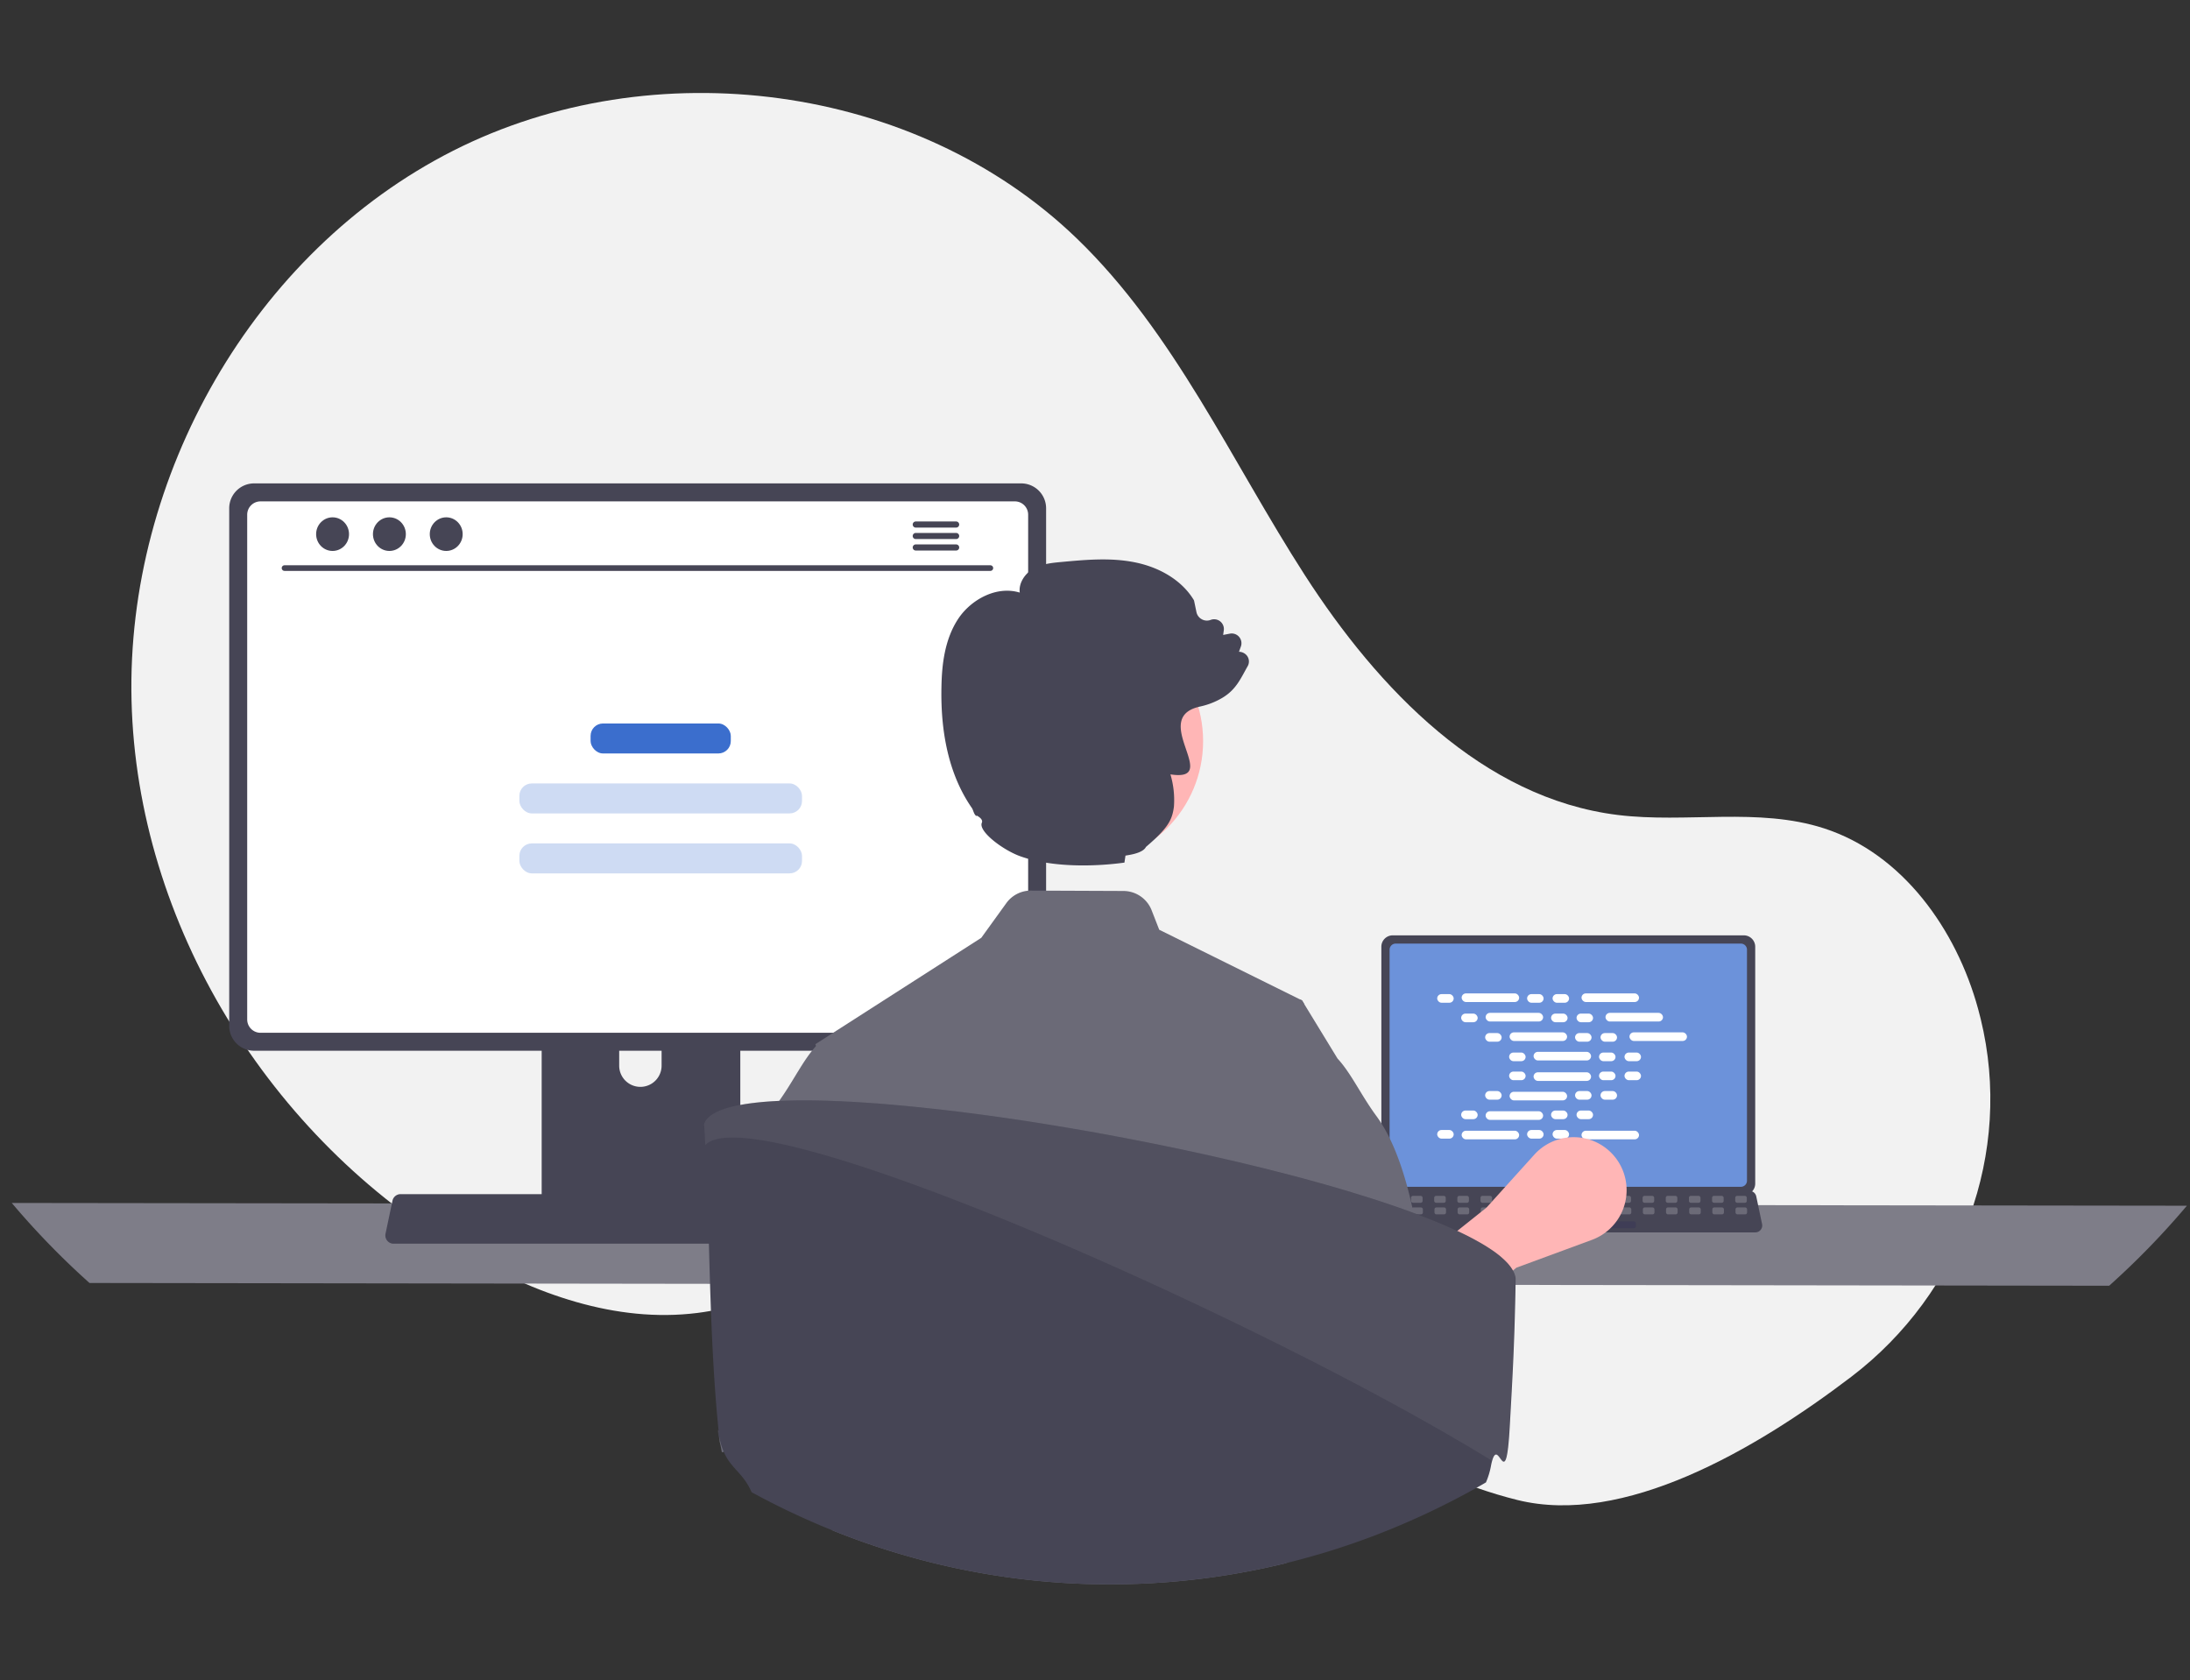 <svg xmlns="http://www.w3.org/2000/svg" xmlns:xlink="http://www.w3.org/1999/xlink" width="576" height="442" viewBox="0 0 576 442">
  <rect x="0" y="0" width="576" height="442" fill="#333333" stroke="none"/>
  <defs>
    <clipPath id="clip-path">
      <rect id="Rectangle_18848" data-name="Rectangle 18848" width="576" height="442" transform="translate(695 202)" fill="#fff" stroke="#707070" stroke-width="1"/>
    </clipPath>
  </defs>
  <g id="man_coding_banner" transform="translate(-695 -202)" clip-path="url(#clip-path)">
    <g id="digital_technologies" transform="translate(698.092 226.452)">
      <path id="Path_23492" data-name="Path 23492" d="M702.238,534.276c28.856-21.979,42.639-58.913,34.01-94.145q-.322-1.313-.679-2.62c-5.72-20.914-19.873-40.79-40.5-47.473-17.319-5.611-36.223-1.3-54.291-3.527-35.468-4.38-62.966-33.078-82.314-63.125s-34.218-63.681-59.928-88.5c-42.378-40.917-111.508-49.727-164.051-23.093S248.474,297.512,249.9,356.4,286.29,471.6,337.061,501.469c18.651,10.974,40.224,18.748,61.692,16.028,18.628-2.36,35.554-12.37,54.094-15.341,29.15-4.672,58.114,8.508,83.327,23.866S585.74,559.584,614.39,566.7C642.209,573.617,676.675,553.746,702.238,534.276Z" transform="translate(-218.398 -196.596)" fill="#f2f2f2"/>
      <path id="Path_23493" data-name="Path 23493" d="M206.59,598.162a210.119,210.119,0,0,0,20.446,21.049l531.2.727a210.107,210.107,0,0,0,20.446-21.049Z" transform="translate(-206.59 -306.188)" fill="#7e7d88"/>
      <path id="Path_23494" data-name="Path 23494" d="M702.02,504.339v62.314a3,3,0,0,0,2.995,2.995h92.343a3,3,0,0,0,2.995-2.995V504.339a3,3,0,0,0-2.995-2.992H705.015a3,3,0,0,0-2.995,2.992Z" transform="translate(-341.799 -279.766)" fill="#464555"/>
      <path id="Path_23495" data-name="Path 23495" d="M705,505.927V566.7a1.6,1.6,0,0,0,1.6,1.6h90.8a1.6,1.6,0,0,0,1.6-1.6v-60.77a1.6,1.6,0,0,0-1.6-1.6H706.6a1.6,1.6,0,0,0-1.6,1.6Z" transform="translate(-342.612 -280.578)" fill="#6c92da"/>
      <path id="Path_23496" data-name="Path 23496" d="M699.21,604.033a1.8,1.8,0,0,0,1.413.676H799.5a1.819,1.819,0,0,0,1.779-2.193l-1.535-7.291a1.823,1.823,0,0,0-1.133-1.322,1.762,1.762,0,0,0-.646-.122H702.152a1.763,1.763,0,0,0-.646.122,1.823,1.823,0,0,0-1.133,1.322l-1.535,7.291A1.818,1.818,0,0,0,699.21,604.033Z" transform="translate(-340.92 -304.992)" fill="#464555"/>
      <rect id="Rectangle_18776" data-name="Rectangle 18776" width="3.045" height="1.827" rx="0.488" transform="translate(456.344 291.931) rotate(180)" fill="#6b6a77"/>
      <rect id="Rectangle_18777" data-name="Rectangle 18777" width="3.045" height="1.827" rx="0.488" transform="translate(450.253 291.931) rotate(180)" fill="#6b6a77"/>
      <rect id="Rectangle_18778" data-name="Rectangle 18778" width="3.045" height="1.827" rx="0.488" transform="translate(444.162 291.931) rotate(180)" fill="#6b6a77"/>
      <rect id="Rectangle_18779" data-name="Rectangle 18779" width="3.045" height="1.827" rx="0.488" transform="translate(438.072 291.931) rotate(180)" fill="#6b6a77"/>
      <rect id="Rectangle_18780" data-name="Rectangle 18780" width="3.045" height="1.827" rx="0.488" transform="translate(431.981 291.931) rotate(180)" fill="#6b6a77"/>
      <rect id="Rectangle_18781" data-name="Rectangle 18781" width="3.045" height="1.827" rx="0.488" transform="translate(425.89 291.931) rotate(180)" fill="#6b6a77"/>
      <rect id="Rectangle_18782" data-name="Rectangle 18782" width="3.045" height="1.827" rx="0.488" transform="translate(419.799 291.931) rotate(180)" fill="#3f3d56"/>
      <rect id="Rectangle_18783" data-name="Rectangle 18783" width="3.045" height="1.827" rx="0.488" transform="translate(413.708 291.931) rotate(180)" fill="#3f3d56"/>
      <rect id="Rectangle_18784" data-name="Rectangle 18784" width="3.045" height="1.827" rx="0.488" transform="translate(407.617 291.931) rotate(180)" fill="#3f3d56"/>
      <rect id="Rectangle_18785" data-name="Rectangle 18785" width="3.045" height="1.827" rx="0.488" transform="translate(401.527 291.931) rotate(180)" fill="#3f3d56"/>
      <rect id="Rectangle_18786" data-name="Rectangle 18786" width="3.045" height="1.827" rx="0.488" transform="translate(395.436 291.931) rotate(180)" fill="#3f3d56"/>
      <rect id="Rectangle_18787" data-name="Rectangle 18787" width="3.045" height="1.827" rx="0.488" transform="translate(389.345 291.931) rotate(180)" fill="#6b6a77"/>
      <rect id="Rectangle_18788" data-name="Rectangle 18788" width="3.045" height="1.827" rx="0.488" transform="translate(383.254 291.931) rotate(180)" fill="#6b6a77"/>
      <rect id="Rectangle_18789" data-name="Rectangle 18789" width="3.045" height="1.827" rx="0.488" transform="translate(377.164 291.931) rotate(180)" fill="#6b6a77"/>
      <rect id="Rectangle_18790" data-name="Rectangle 18790" width="3.045" height="1.827" rx="0.488" transform="translate(371.073 291.931) rotate(180)" fill="#6b6a77"/>
      <rect id="Rectangle_18791" data-name="Rectangle 18791" width="3.045" height="1.827" rx="0.488" transform="translate(364.982 291.931) rotate(180)" fill="#3f3d56"/>
      <rect id="Rectangle_18792" data-name="Rectangle 18792" width="3.045" height="1.827" rx="0.488" transform="translate(456.416 294.976) rotate(180)" fill="#6b6a77"/>
      <rect id="Rectangle_18793" data-name="Rectangle 18793" width="3.045" height="1.827" rx="0.488" transform="translate(450.325 294.976) rotate(180)" fill="#6b6a77"/>
      <rect id="Rectangle_18794" data-name="Rectangle 18794" width="3.045" height="1.827" rx="0.488" transform="translate(444.234 294.976) rotate(180)" fill="#6b6a77"/>
      <rect id="Rectangle_18795" data-name="Rectangle 18795" width="3.045" height="1.827" rx="0.488" transform="translate(438.143 294.976) rotate(180)" fill="#6b6a77"/>
      <rect id="Rectangle_18796" data-name="Rectangle 18796" width="3.045" height="1.827" rx="0.488" transform="translate(432.053 294.976) rotate(180)" fill="#6b6a77"/>
      <rect id="Rectangle_18797" data-name="Rectangle 18797" width="3.045" height="1.827" rx="0.488" transform="translate(425.962 294.976) rotate(180)" fill="#6b6a77"/>
      <rect id="Rectangle_18798" data-name="Rectangle 18798" width="3.045" height="1.827" rx="0.488" transform="translate(419.871 294.976) rotate(180)" fill="#3f3d56"/>
      <rect id="Rectangle_18799" data-name="Rectangle 18799" width="3.045" height="1.827" rx="0.488" transform="translate(413.78 294.976) rotate(180)" fill="#3f3d56"/>
      <rect id="Rectangle_18800" data-name="Rectangle 18800" width="3.045" height="1.827" rx="0.488" transform="translate(407.689 294.976) rotate(180)" fill="#3f3d56"/>
      <rect id="Rectangle_18801" data-name="Rectangle 18801" width="3.045" height="1.827" rx="0.488" transform="translate(401.599 294.976) rotate(180)" fill="#3f3d56"/>
      <rect id="Rectangle_18802" data-name="Rectangle 18802" width="3.045" height="1.827" rx="0.488" transform="translate(395.508 294.976) rotate(180)" fill="#3f3d56"/>
      <rect id="Rectangle_18803" data-name="Rectangle 18803" width="3.045" height="1.827" rx="0.488" transform="translate(389.417 294.976) rotate(180)" fill="#6b6a77"/>
      <rect id="Rectangle_18804" data-name="Rectangle 18804" width="3.045" height="1.827" rx="0.488" transform="translate(383.326 294.976) rotate(180)" fill="#6b6a77"/>
      <rect id="Rectangle_18805" data-name="Rectangle 18805" width="3.045" height="1.827" rx="0.488" transform="translate(377.236 294.976) rotate(180)" fill="#6b6a77"/>
      <rect id="Rectangle_18806" data-name="Rectangle 18806" width="3.045" height="1.827" rx="0.488" transform="translate(371.145 294.976) rotate(180)" fill="#6b6a77"/>
      <rect id="Rectangle_18807" data-name="Rectangle 18807" width="3.045" height="1.827" rx="0.488" transform="translate(365.054 294.976) rotate(180)" fill="#3f3d56"/>
      <rect id="Rectangle_18808" data-name="Rectangle 18808" width="24.363" height="1.827" rx="0.488" transform="translate(427.18 298.63) rotate(180)" fill="#3f3d56"/>
      <rect id="Rectangle_18809" data-name="Rectangle 18809" width="4.338" height="2.27" rx="1.135" transform="translate(374.909 237.04)" fill="#fff"/>
      <rect id="Rectangle_18810" data-name="Rectangle 18810" width="4.338" height="2.27" rx="1.135" transform="translate(398.556 237.04)" fill="#fff"/>
      <rect id="Rectangle_18811" data-name="Rectangle 18811" width="4.338" height="2.27" rx="1.135" transform="translate(405.256 237.04)" fill="#fff"/>
      <rect id="Rectangle_18812" data-name="Rectangle 18812" width="15.121" height="2.27" rx="1.135" transform="translate(381.341 236.851)" fill="#fff"/>
      <rect id="Rectangle_18813" data-name="Rectangle 18813" width="15.121" height="2.27" rx="1.135" transform="translate(412.87 236.851)" fill="#fff"/>
      <rect id="Rectangle_18814" data-name="Rectangle 18814" width="4.338" height="2.27" rx="1.135" transform="translate(381.215 242.164)" fill="#fff"/>
      <rect id="Rectangle_18815" data-name="Rectangle 18815" width="4.338" height="2.27" rx="1.135" transform="translate(404.862 242.164)" fill="#fff"/>
      <rect id="Rectangle_18816" data-name="Rectangle 18816" width="4.338" height="2.27" rx="1.135" transform="translate(411.562 242.164)" fill="#fff"/>
      <rect id="Rectangle_18817" data-name="Rectangle 18817" width="15.121" height="2.27" rx="1.135" transform="translate(387.647 241.974)" fill="#fff"/>
      <rect id="Rectangle_18818" data-name="Rectangle 18818" width="15.121" height="2.27" rx="1.135" transform="translate(419.177 241.974)" fill="#fff"/>
      <rect id="Rectangle_18819" data-name="Rectangle 18819" width="4.338" height="2.27" rx="1.135" transform="translate(387.521 247.287)" fill="#fff"/>
      <rect id="Rectangle_18820" data-name="Rectangle 18820" width="4.338" height="2.27" rx="1.135" transform="translate(411.168 247.287)" fill="#fff"/>
      <rect id="Rectangle_18821" data-name="Rectangle 18821" width="4.338" height="2.27" rx="1.135" transform="translate(417.869 247.287)" fill="#fff"/>
      <rect id="Rectangle_18822" data-name="Rectangle 18822" width="15.121" height="2.27" rx="1.135" transform="translate(393.953 247.098)" fill="#fff"/>
      <rect id="Rectangle_18823" data-name="Rectangle 18823" width="15.121" height="2.27" rx="1.135" transform="translate(425.483 247.098)" fill="#fff"/>
      <rect id="Rectangle_18824" data-name="Rectangle 18824" width="4.338" height="2.27" rx="1.135" transform="translate(393.827 252.411)" fill="#fff"/>
      <rect id="Rectangle_18825" data-name="Rectangle 18825" width="4.338" height="2.27" rx="1.135" transform="translate(417.474 252.411)" fill="#fff"/>
      <rect id="Rectangle_18826" data-name="Rectangle 18826" width="4.338" height="2.27" rx="1.135" transform="translate(424.174 252.411)" fill="#fff"/>
      <rect id="Rectangle_18827" data-name="Rectangle 18827" width="15.121" height="2.27" rx="1.135" transform="translate(400.259 252.222)" fill="#fff"/>
      <rect id="Rectangle_18828" data-name="Rectangle 18828" width="4.338" height="2.27" rx="1.135" transform="translate(398.556 272.784)" fill="#fff"/>
      <rect id="Rectangle_18829" data-name="Rectangle 18829" width="4.338" height="2.27" rx="1.135" transform="translate(405.256 272.784)" fill="#fff"/>
      <rect id="Rectangle_18830" data-name="Rectangle 18830" width="15.121" height="2.27" rx="1.135" transform="translate(412.87 272.973)" fill="#fff"/>
      <rect id="Rectangle_18831" data-name="Rectangle 18831" width="4.338" height="2.27" rx="1.135" transform="translate(374.909 272.784)" fill="#fff"/>
      <rect id="Rectangle_18832" data-name="Rectangle 18832" width="15.121" height="2.27" rx="1.135" transform="translate(381.341 272.973)" fill="#fff"/>
      <rect id="Rectangle_18833" data-name="Rectangle 18833" width="4.338" height="2.27" rx="1.135" transform="translate(381.215 267.661)" fill="#fff"/>
      <rect id="Rectangle_18834" data-name="Rectangle 18834" width="4.338" height="2.27" rx="1.135" transform="translate(404.862 267.661)" fill="#fff"/>
      <rect id="Rectangle_18835" data-name="Rectangle 18835" width="4.338" height="2.27" rx="1.135" transform="translate(411.562 267.661)" fill="#fff"/>
      <rect id="Rectangle_18836" data-name="Rectangle 18836" width="15.121" height="2.27" rx="1.135" transform="translate(387.647 267.85)" fill="#fff"/>
      <rect id="Rectangle_18837" data-name="Rectangle 18837" width="4.338" height="2.27" rx="1.135" transform="translate(387.521 262.537)" fill="#fff"/>
      <rect id="Rectangle_18838" data-name="Rectangle 18838" width="4.338" height="2.27" rx="1.135" transform="translate(411.168 262.537)" fill="#fff"/>
      <rect id="Rectangle_18839" data-name="Rectangle 18839" width="4.338" height="2.27" rx="1.135" transform="translate(417.869 262.537)" fill="#fff"/>
      <rect id="Rectangle_18840" data-name="Rectangle 18840" width="15.121" height="2.27" rx="1.135" transform="translate(393.953 262.726)" fill="#fff"/>
      <rect id="Rectangle_18841" data-name="Rectangle 18841" width="4.338" height="2.27" rx="1.135" transform="translate(393.827 257.414)" fill="#fff"/>
      <rect id="Rectangle_18842" data-name="Rectangle 18842" width="4.338" height="2.27" rx="1.135" transform="translate(417.474 257.414)" fill="#fff"/>
      <rect id="Rectangle_18843" data-name="Rectangle 18843" width="4.338" height="2.27" rx="1.135" transform="translate(424.174 257.414)" fill="#fff"/>
      <rect id="Rectangle_18844" data-name="Rectangle 18844" width="15.121" height="2.27" rx="1.135" transform="translate(400.259 257.603)" fill="#fff"/>
      <path id="Path_23497" data-name="Path 23497" d="M707.864,632.523l-9.706-15.343,30.466-24.287L741.2,578.962a13.932,13.932,0,0,1,23.571,4.964h0a13.932,13.932,0,0,1-8.412,17.444L736.472,608.7Z" transform="translate(-340.745 -299.693)" fill="#ffb6b6"/>
      <path id="Path_23498" data-name="Path 23498" d="M398.28,500.408v74.57h52.241v-74.57a2.507,2.507,0,0,0-1.767-2.4,2.306,2.306,0,0,0-.749-.116H400.8A2.518,2.518,0,0,0,398.28,500.408Zm20.388,25.623a5.577,5.577,0,1,1,11.154,0v8.652a5.577,5.577,0,1,1-11.154,0Z" transform="translate(-258.905 -278.823)" fill="#464555"/>
      <path id="Path_23499" data-name="Path 23499" d="M398.06,600.632v7.191a1.415,1.415,0,0,0,1.4,1.411h49.755a1.41,1.41,0,0,0,1.4-1.411v-7.191Z" transform="translate(-258.845 -306.862)" fill="#3f3d56"/>
      <path id="Path_23500" data-name="Path 23500" d="M285.25,344.379V480.533a6.549,6.549,0,0,0,6.544,6.544H493.561a6.549,6.549,0,0,0,6.544-6.544V344.379a6.552,6.552,0,0,0-6.544-6.537H291.794a6.552,6.552,0,0,0-6.544,6.537Z" transform="translate(-228.057 -235.143)" fill="#464555"/>
      <path id="Path_23501" data-name="Path 23501" d="M291.76,347.847V480.628a3.5,3.5,0,0,0,3.5,3.5h198.4a3.5,3.5,0,0,0,3.5-3.5V347.847a3.5,3.5,0,0,0-3.5-3.5h-198.4A3.5,3.5,0,0,0,291.76,347.847Z" transform="translate(-229.834 -236.917)" fill="#fff"/>
      <path id="Path_23502" data-name="Path 23502" d="M342.217,607.2a2.144,2.144,0,0,0,1.687.807H461.939a2.172,2.172,0,0,0,2.123-2.617l-1.832-8.7a2.176,2.176,0,0,0-1.352-1.578,2.1,2.1,0,0,0-.771-.145H345.729a2.1,2.1,0,0,0-.771.145,2.176,2.176,0,0,0-1.352,1.578l-1.832,8.7A2.17,2.17,0,0,0,342.217,607.2Z" transform="translate(-243.471 -305.314)" fill="#464555"/>
      <path id="Path_23503" data-name="Path 23503" d="M490.627,368.945H304.984a.738.738,0,1,1,0-1.477H490.627a.738.738,0,1,1,0,1.477Z" transform="translate(-233.241 -243.229)" fill="#464555"/>
      <ellipse id="Ellipse_1796" data-name="Ellipse 1796" cx="4.326" cy="4.423" rx="4.326" ry="4.423" transform="translate(80.053 111.624)" fill="#464555"/>
      <ellipse id="Ellipse_1797" data-name="Ellipse 1797" cx="4.326" cy="4.423" rx="4.326" ry="4.423" transform="translate(94.999 111.624)" fill="#464555"/>
      <ellipse id="Ellipse_1798" data-name="Ellipse 1798" cx="4.326" cy="4.423" rx="4.326" ry="4.423" transform="translate(109.945 111.624)" fill="#464555"/>
      <path id="Path_23504" data-name="Path 23504" d="M543.927,351.622H533.311a.8.8,0,0,0,0,1.607h10.615a.8.8,0,1,0,0-1.607Z" transform="translate(-295.542 -238.904)" fill="#464555"/>
      <path id="Path_23505" data-name="Path 23505" d="M543.92,355.772H533.3a.8.8,0,1,0,0,1.607H543.92a.8.8,0,1,0,0-1.607Z" transform="translate(-295.535 -240.037)" fill="#464555"/>
      <path id="Path_23506" data-name="Path 23506" d="M543.927,359.922H533.311a.8.8,0,0,0,0,1.607h10.615a.8.8,0,1,0,0-1.607Z" transform="translate(-295.542 -241.169)" fill="#464555"/>
      <rect id="Rectangle_18845" data-name="Rectangle 18845" width="36.877" height="7.886" rx="3.264" transform="translate(152.241 165.851)" fill="#3b6ecd"/>
      <rect id="Rectangle_18846" data-name="Rectangle 18846" width="74.335" height="7.886" rx="3.264" transform="translate(133.512 181.623)" fill="#cedbf3"/>
      <rect id="Rectangle_18847" data-name="Rectangle 18847" width="74.335" height="7.886" rx="3.264" transform="translate(133.512 197.394)" fill="#cedbf3"/>
      <path id="Path_23507" data-name="Path 23507" d="M497.3,525.555l.158.5.008.017,4.744,14.424,5.458,16.622,10.268,31.237.1,4.852v.017l.763,39.033-2.115,5.292,2.38,8.676s-1.095-13.115-6.967-5.583c-3.326,4.28-7.216,8.659-10.41,12.765q6.98,2.824,14.183,5.109c1.037.332,2.082.647,3.127.962l.672.2a194.03,194.03,0,0,0,48.97,7.871c.863.025,1.709.041,2.53.058.29.008.572.017.854.017.929.008,1.85.017,2.779.017q2.812,0,5.6-.083a194.024,194.024,0,0,0,40.784-5.516c-.091-5.516-.34-11.96-.7-18.845-.166-3.376-3.89-7.034-4.114-10.567-.158-2.654,3.185-5.151,3.011-7.846-1.128-16.6-2.538-10.226-3.583-21.979q-.162-1.729-.3-3.31c-.672-7.548-1.136-12.267-1.136-12.267L618.83,559.1l7.009-44.159-.539-.888-.605-.3-36.968-18.3-2.007-5.143a7.983,7.983,0,0,0-7.374-5.051l-24.352-.1a7.948,7.948,0,0,0-6.478,3.293l-6.594,9.132Z" transform="translate(-285.928 -275.349)" fill="#6b6a77"/>
      <path id="Path_23508" data-name="Path 23508" d="M514,592.024l-5.516,11.8-3.766,8.062L498.239,645.8,495,649.247l-2.778-12.185-29.082,6.457c-.954-5.3-.255.179-.844-5.635.166-.166.34-.332.514-.5.464-.431.854-.838.846-1.228-.332-20.056.664-54.187,8.975-74.865a43.663,43.663,0,0,1,5.109-9.53c.166-.224.324-.448.481-.672,3.832-5.367,6.254-10.65,9.688-14.407v-.008a.388.388,0,0,0,.058-.058.115.115,0,0,0,.033-.025l23.589-12.508,1.012,28.433.722,20.437Z" transform="translate(-276.374 -285.971)" fill="#6b6a77"/>
      <path id="Path_23509" data-name="Path 23509" d="M650.391,595.485l6.89,14.742,2.4,5.134,6.476,33.913,3.232,3.434,2.785-12.182,1.309-.268,23.6-4.888,6.879,21.846a13.076,13.076,0,0,0-2.371-16.364c-.47-.425-.861-.839-.85-1.23.392-23.589-1.051-66.662-14.082-84.39-4.138-5.626-6.622-11.23-10.234-15.144-.011-.011-.011-.022-.022-.022l-8.791-14.395-.537-.884-.6-.3Z" transform="translate(-327.709 -286.08)" fill="#6b6a77"/>
      <ellipse id="Ellipse_5" data-name="Ellipse 5" cx="32.398" cy="32.398" rx="32.398" ry="32.398" transform="translate(248.547 138.087)" fill="#ffb6b6"/>
      <path id="Path_23510" data-name="Path 23510" d="M623.1,390.505a2.733,2.733,0,0,0-1.956-.865l.487-1.352a2.565,2.565,0,0,0-2.879-3.417l-1.774.342.167-1.185a2.569,2.569,0,0,0-3.439-2.778,2.738,2.738,0,0,1-2.356-.167,2.8,2.8,0,0,1-1.4-1.9l-.618-2.981-.066-.16c-3.01-5.017-8.8-8.667-15.88-10-6.3-1.2-12.768-.589-19-.015-2.472.233-5.264.494-7.591,1.92-1.978,1.222-3.65,3.665-3.308,6.129-6.144-1.883-12.731,1.876-16,6.617-3.868,5.642-4.5,12.71-4.6,18.235-.276,13.073,2.421,23.769,8,31.8.407.582.509,1.8,1.316,2.2l-.167-.269c.9.451,1.818,1.178,1.476,1.956-.982,2.239,5.54,7.191,10.136,8.827,8.383,2.988,19.53,2.734,27.368,1.658l.276-1.854c2.828-.385,4.821-1.12,5.38-2.269.989-.843,1.832-1.6,2.567-2.3l.007-.007c.015-.015.044-.036.058-.051,3.541-3.4,4.363-5.329,4.733-8.274a23.737,23.737,0,0,0-.923-8.456c13.626,2.109-5.366-14.513,7.329-17.726a3.951,3.951,0,0,1,.444-.109c.371-.087.742-.174,1.1-.276a19.23,19.23,0,0,0,4.886-2.087c3.548-2.159,4.719-5.024,6.551-8.252A2.491,2.491,0,0,0,623.1,390.505Z" transform="translate(-298.366 -242.65)" fill="#464555"/>
      <path id="Path_23511" data-name="Path 23511" d="M670.507,607.766c-.007,1.272-.022,3.054-.08,5.257q-.011.458-.022.938c-.095,4.05-.189,7.445-.342,11.219-.007.262-.015.516-.029.778-.2,5.264-.523,11.393-1.076,21.1-1.025,17.93-2.814,2.465-4.61,8.754-.087.313-.182.683-.269,1.12a20.3,20.3,0,0,1-1.367,4.6c-.952.567-1.934,1.113-2.9,1.658-2.756,1.534-5.555,3.01-8.376,4.413-1.585.785-3.177,1.556-4.777,2.3-.254.116-.5.233-.749.342a196.968,196.968,0,0,1-25.266,9.641c-1.687.509-3.366,1-5.068,1.462-1.774.494-3.548.96-5.344,1.4a194.047,194.047,0,0,1-40.782,5.519c-1.854.058-3.723.08-5.6.08-.931,0-1.847-.007-2.778-.015-.284,0-.567-.007-.851-.014-.822-.022-1.672-.036-2.53-.058a193.892,193.892,0,0,1-48.969-7.874l-.676-.2c-1.047-.32-2.087-.633-3.127-.967q-7.2-2.279-14.185-5.1-5.333-2.149-10.543-4.61a.246.246,0,0,1-.087-.044c-.727-.334-1.461-.684-2.189-1.04-.095-.051-.2-.1-.3-.153q-4.068-1.985-8.049-4.159c-2.232-5.126-5.373-6.108-7.322-10.616a18.813,18.813,0,0,1-1.222-4.173c0-.015-.007-.029-.007-.051.2,2.7-.865-4.8-.007-.029-.007-.087-.015-.182-.022-.291-.022-.262-.051-.582-.095-.982-2.494-24.35-2.334-52.2-3.417-75.145q-.109-2.225-.225-4.261c-.022-.451-.051-.894-.08-1.331.051-.131.109-.269.174-.4a.727.727,0,0,1,.051-.109,1.181,1.181,0,0,1,.073-.131c.015-.022.036-.051.051-.073a.652.652,0,0,1,.036-.073c.065-.1.138-.211.218-.313.036-.044.065-.08.1-.116a.592.592,0,0,1,.087-.1.461.461,0,0,1,.08-.094c.029-.029.058-.065.095-.1a.221.221,0,0,1,.058-.058,1.476,1.476,0,0,1,.189-.182,7,7,0,0,1,.829-.654c.1-.065.211-.131.313-.2a13.912,13.912,0,0,1,2.3-1.105c.276-.1.553-.2.851-.3.109-.029.211-.065.32-.1.16-.051.32-.1.487-.138.829-.247,1.723-.458,2.69-.654.116-.022.24-.044.364-.073.174-.036.356-.065.538-.095l.756-.131c2.159-.342,4.61-.6,7.315-.763l.763-.044.9-.044c.254-.015.516-.022.778-.029s.516-.022.785-.029c.734-.022,1.491-.044,2.261-.058,2.2-.044,4.508-.029,6.936.022,1.127.029,2.276.058,3.454.109.08,0,.153.007.225.007,1.025.036,2.058.08,3.119.138.742.036,1.491.073,2.239.116.705.044,1.418.087,2.138.138.56.029,1.12.073,1.687.109.48.036.96.073,1.44.1l.654.044c.356.029.713.051,1.076.087l2.414.2,2.45.218c.822.073,1.651.153,2.479.233l.247.022c.756.08,1.512.153,2.276.233.174.015.356.029.531.051.728.073,1.47.159,2.2.237l.676.073c.575.063,1.143.117,1.722.185.763.087,1.541.167,2.3.269.589.065,1.178.131,1.767.2.923.109,1.861.225,2.8.349.356.044.713.087,1.069.138,2.676.334,5.38.705,8.129,1.091,4.166.589,8.4,1.229,12.659,1.92s8.56,1.42,12.877,2.189c1.091.2,2.181.393,3.279.6l1.483.284c.843.153,1.687.313,2.53.473s1.687.32,2.53.487l3.017.589c6.609,1.309,13.182,2.7,19.6,4.166,1.054.24,2.109.487,3.156.727q3.141.731,6.224,1.483c.567.131,1.127.269,1.687.407,1.4.349,2.792.7,4.166,1.054l.24.065c1.011.247,2,.5,2.988.763q3.5.916,6.885,1.854,2.247.622,4.442,1.258c2.189.633,4.333,1.272,6.42,1.919.516.16,1.032.32,1.541.473,1.527.473,3.032.952,4.493,1.432,1.163.378,2.3.763,3.417,1.149s2.218.771,3.294,1.156c.691.247,1.374.509,2.058.756.982.364,1.949.727,2.894,1.091.291.109.574.225.858.334.182.08.356.145.531.218.342.138.691.269,1.025.407s.676.269,1.011.414.662.269.982.407.647.269.967.414c.269.109.531.225.785.342.516.225,1.032.451,1.534.684.247.116.494.225.742.342l.567.262c.08.044.16.08.24.116.182.087.371.182.553.269.422.2.836.407,1.243.6.545.276,1.076.553,1.585.822s1.018.553,1.5.822c.08.044.153.087.233.131.109.058.218.124.327.182.371.211.727.429,1.083.64.7.429,1.36.851,1.978,1.272.138.094.269.189.407.276.458.327.894.647,1.3.974,0,.007,0,.007.007.007.138.1.269.211.4.313.109.1.225.189.334.291.378.327.727.64,1.047.96a4.11,4.11,0,0,1,.305.313.874.874,0,0,1,.116.116c.145.145.276.291.4.436a.4.4,0,0,1,.051.065c.174.2.335.407.487.611.073.1.153.2.218.305.087.124.174.254.247.378.065.1.124.211.182.313a5.279,5.279,0,0,1,.393.822,3.8,3.8,0,0,1,.2.6,4.252,4.252,0,0,1,.124.589Z" transform="translate(-274.977 -296.055)" fill="#464555"/>
      <path id="Path_23512" data-name="Path 23512" d="M670.5,607.769c-.007,1.272-.022,3.054-.08,5.257-.007.305-.022.618-.029.938-.073,3.09-.182,6.907-.334,11.219-.007.262-.015.516-.029.778-.2,5.264-.523,11.393-1.076,21.1-1.025,17.93-2.814,2.465-4.61,8.754-4.988-3.068-10.456-6.282-16.3-9.583q-1.581-.894-3.192-1.8c-11.692-6.522-24.75-13.357-38.383-20.126-.538-.269-1.083-.538-1.621-.8-31.228-15.436-65.314-30.451-92.929-40.47-5.33-1.934-10.419-3.679-15.2-5.213-10.077-3.221-18.788-5.475-25.492-6.449-6.98-1.018-11.8-.654-13.749,1.447q-.109-2.225-.225-4.261-.044-.676-.087-1.331c.045-.12.1-.234.16-.349.008-.017.014-.034.022-.051a.723.723,0,0,1,.051-.109,1.165,1.165,0,0,1,.073-.131.768.768,0,0,1,.087-.145c.065-.1.138-.211.218-.313a2.54,2.54,0,0,1,.189-.218.463.463,0,0,1,.08-.094c.029-.029.058-.065.095-.1a.219.219,0,0,1,.058-.058,1.481,1.481,0,0,1,.189-.182,7.015,7.015,0,0,1,.829-.654c.1-.065.211-.131.313-.2a13.9,13.9,0,0,1,2.3-1.105c.276-.1.553-.2.851-.3.109-.029.211-.065.32-.1.16-.051.32-.1.487-.138.829-.247,1.723-.458,2.69-.654.291-.058.6-.116.9-.167l.756-.131c2.159-.342,4.61-.6,7.315-.763l.763-.044.9-.044c.255-.015.516-.022.778-.029s.516-.022.785-.029c.734-.022,1.491-.044,2.261-.058,2.2-.036,4.508-.022,6.936.029,1.127.022,2.276.058,3.454.109.073,0,.153.007.225.007,1.025.029,2.065.08,3.119.131.742.036,1.491.073,2.239.116.705.044,1.418.087,2.138.138.56.029,1.12.073,1.687.109.48.036.96.073,1.44.1l1.73.131,2.414.2,2.45.218c.822.073,1.651.153,2.479.233l.247.022c.756.08,1.512.153,2.276.233q6.348.643,13.066,1.505,4.013.513,8.129,1.1c4.166.589,8.4,1.229,12.659,1.912s8.56,1.42,12.877,2.189c1.091.2,2.181.393,3.279.6q2.007.371,4.014.756c.843.16,1.687.32,2.53.487l3.017.589c6.609,1.309,13.182,2.7,19.6,4.166,1.054.24,2.109.487,3.156.727q3.141.731,6.224,1.483c.567.138,1.127.276,1.687.414q2.1.524,4.166,1.047v.007c.08.015.16.036.24.058,1,.254,2,.509,2.988.771q3.5.916,6.885,1.847c1.5.422,2.981.836,4.443,1.258,2.189.64,4.333,1.28,6.42,1.919.516.16,1.032.32,1.541.473q2.29.72,4.493,1.432c1.163.378,2.3.763,3.417,1.149s2.218.771,3.294,1.156c.7.247,1.381.5,2.058.749.989.364,1.949.727,2.894,1.1.291.109.574.225.858.334.531.2,1.047.414,1.556.625.342.131.676.269,1.011.414s.662.269.982.407.647.269.967.414c.269.109.531.225.785.342.516.225,1.032.451,1.534.683.247.116.494.225.742.342l.567.262c.08.044.16.08.24.116.618.291,1.214.582,1.8.873.545.276,1.076.553,1.585.822.6.32,1.178.633,1.731.953.109.058.218.124.327.182.371.211.727.429,1.083.64.7.429,1.36.851,1.978,1.272s1.178.836,1.709,1.251c0,.007,0,.007.007.007.255.2.5.407.734.6.378.327.727.64,1.047.96a4.147,4.147,0,0,1,.305.313.872.872,0,0,1,.116.116c.153.167.305.334.451.5.175.2.334.407.487.611.073.1.153.2.218.305.087.123.174.254.247.378.065.1.124.211.182.313a5.288,5.288,0,0,1,.393.822,4.4,4.4,0,0,1,.2.6A4.236,4.236,0,0,1,670.5,607.769Z" transform="translate(-275.069 -296.062)" fill="#7e7d88" opacity="0.2"/>
    </g>
  </g>
</svg>
